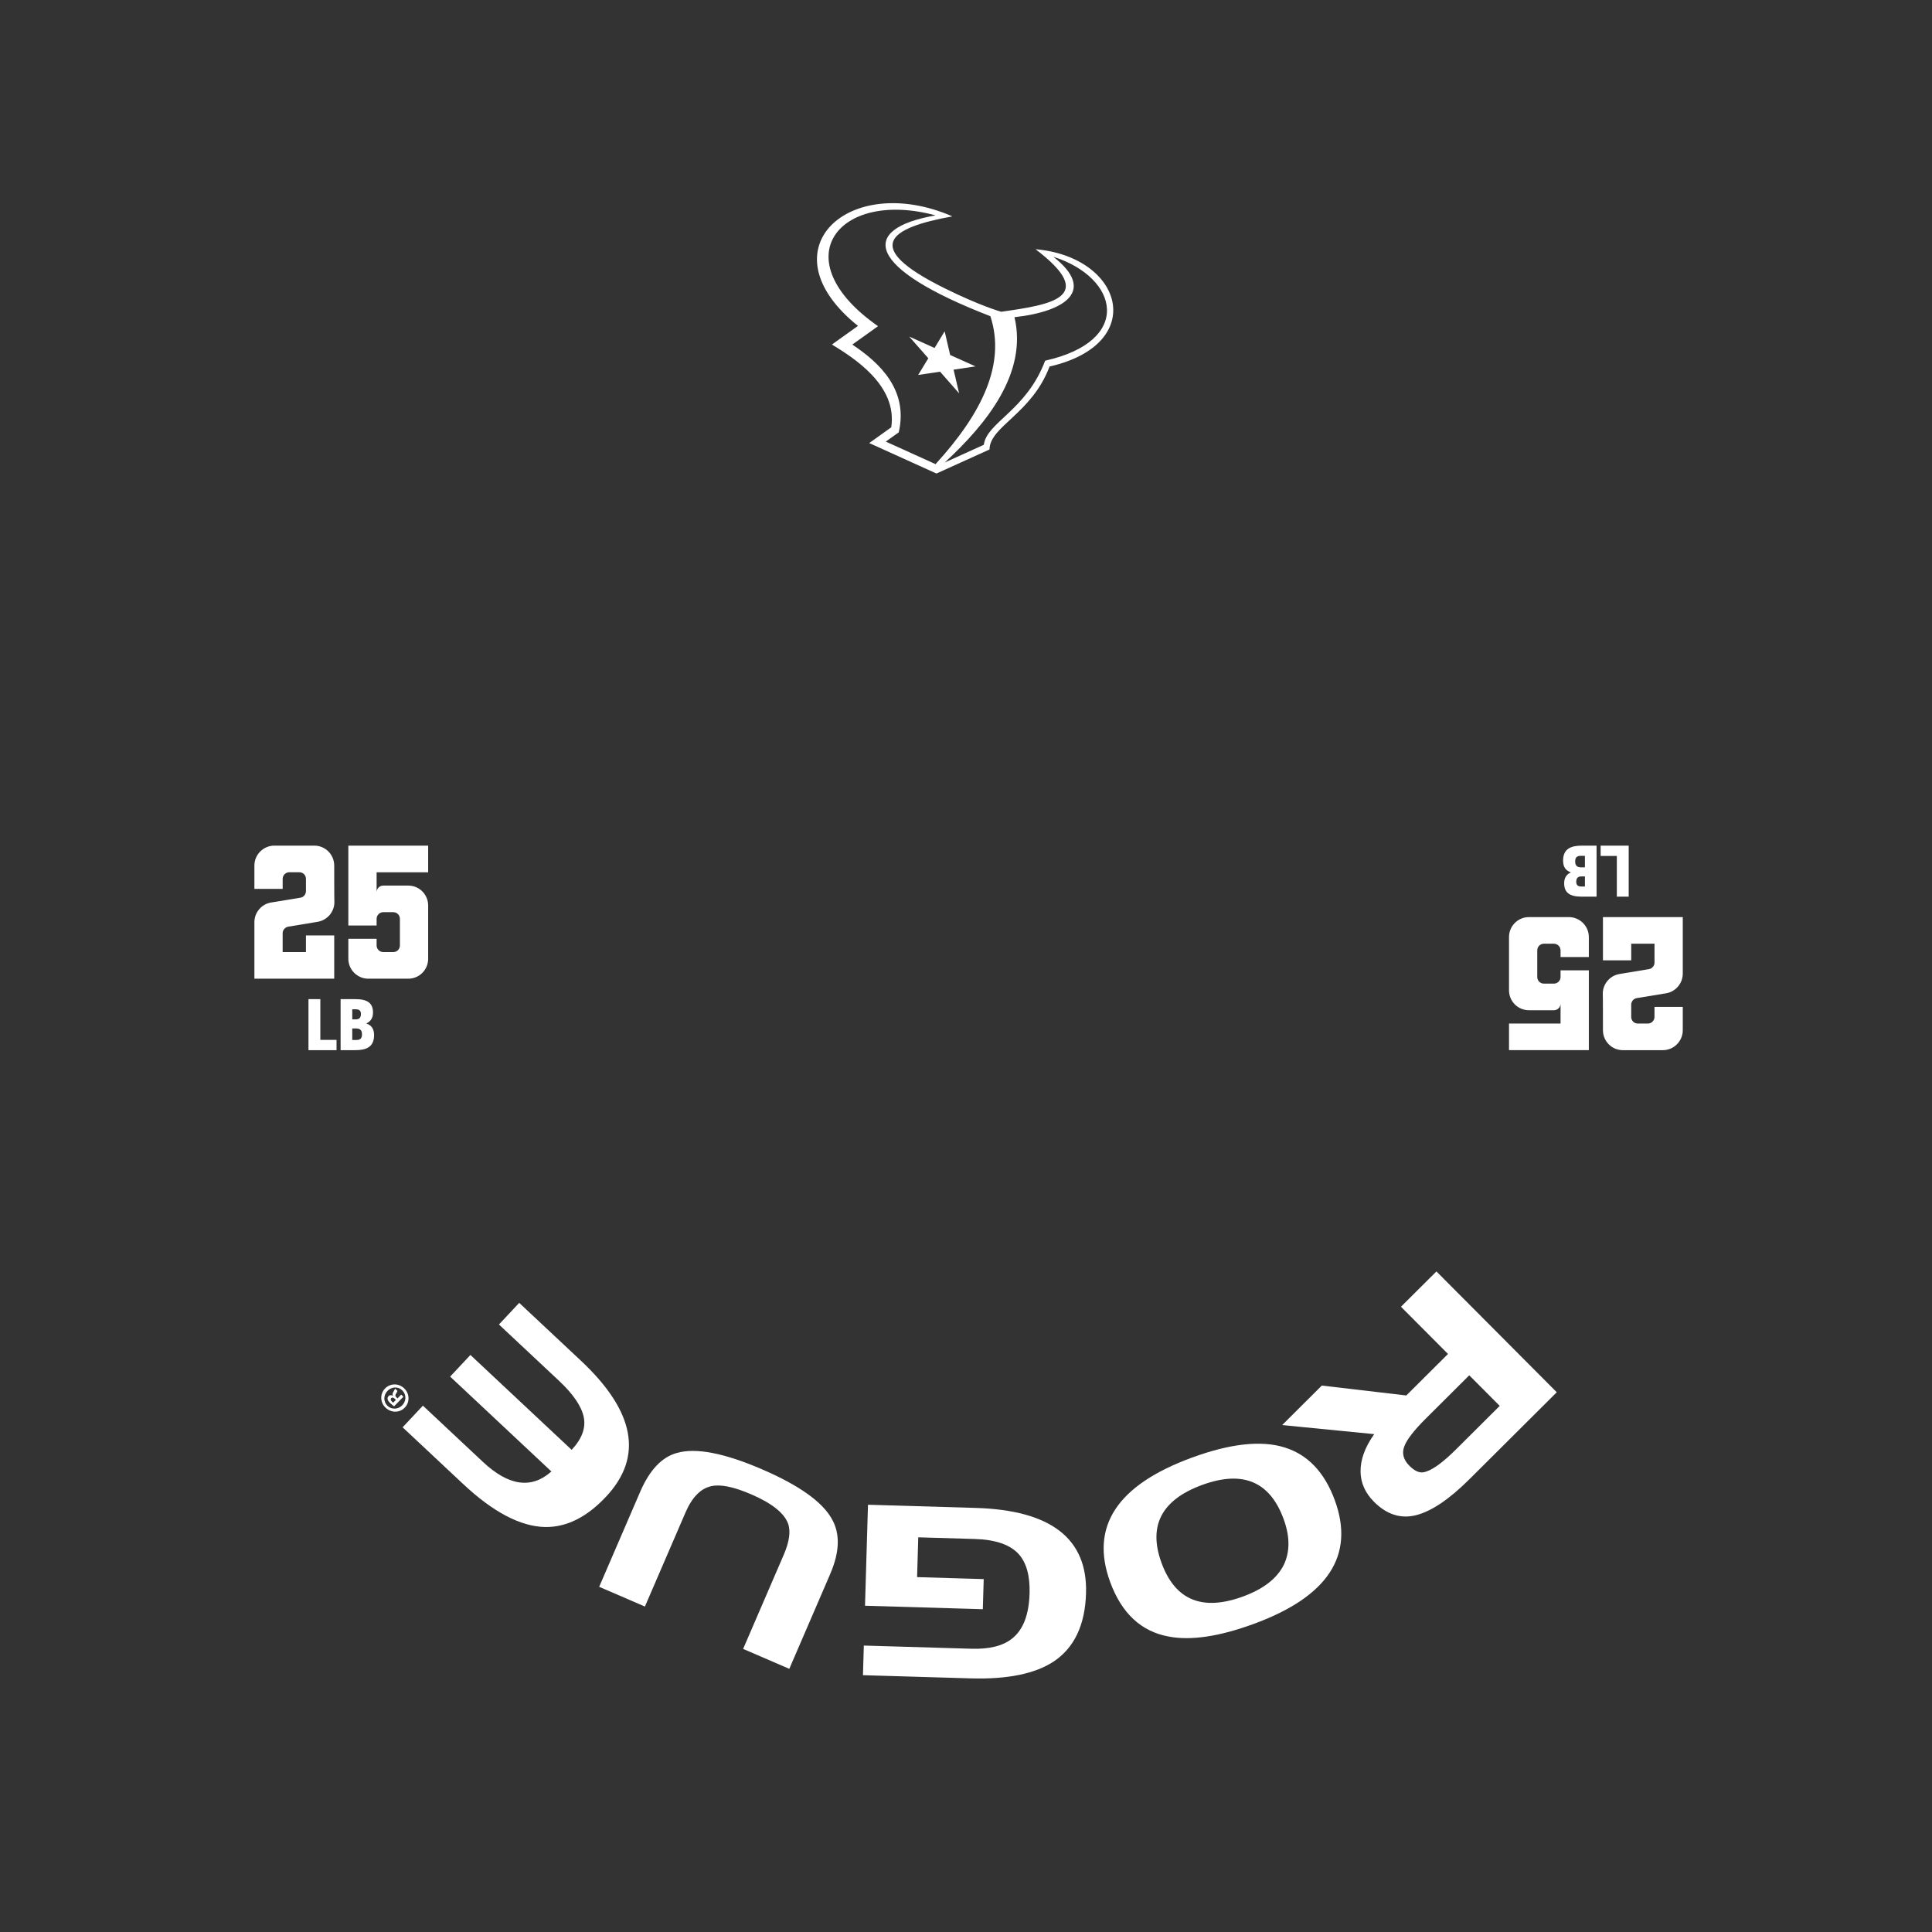 <?xml version="1.0" encoding="UTF-8"?>
<svg id="Template" xmlns="http://www.w3.org/2000/svg" viewBox="0 0 1368 1368">
  <rect x="0" y="0" width="1368" height="1368" fill="#333333" stroke="none"/>
  <defs>
    <style>
      .cls-1 {
        fill: #fff;
        stroke-width: 0px;
      }
    </style>
  </defs>
  <path class="cls-1" d="M218.42,743.59v-36.13h8.4v28.84h11.47v7.3h-19.88Z"/>
  <path class="cls-1" d="M241.17,743.59v-36.13h10.37c8.76,0,12.58,2.87,12.58,9.56,0,3.62-1.61,6.24-4.68,7.6v.1c3.52,1.21,5.44,3.72,5.44,8.25,0,8.66-5.94,10.62-13.29,10.62h-10.42ZM251.99,721.8c2.26,0,3.57-1.11,3.57-3.82,0-2.57-1.46-3.32-3.57-3.32h-2.57v7.15h2.57ZM252.19,736.39c3.07,0,4.13-1.26,4.13-4.08,0-3.07-1.66-4.08-4.08-4.08h-2.82v8.15h2.77Z"/>
  <path class="cls-1" d="M224.87,652.72l-20.73,3.42c-2.24.35-4,2.35-4,4.59v13.42h16.49v-11.78h20.02v30.62h-56.52v-40.04c0-6.95,5.18-12.84,11.78-13.9l20.84-3.42c2.24-.35,3.89-2.35,3.89-4.71v-8.6c0-2.59-2-4.71-4.71-4.71h-7.07c-2.59,0-4.71,2.12-4.71,4.71v7.07h-20.02v-16.49c0-7.77,6.36-14.13,14.13-14.13h28.26c7.89,0,14.13,6.36,14.13,14.13,0,0,0,25.91.12,25.91,0,6.95-5.18,12.84-11.89,13.9Z"/>
  <path class="cls-1" d="M289.04,692.99h-28.26c-7.77,0-14.13-6.36-14.13-14.13v-14.13h20.02v4.71c0,2.59,2.12,4.71,4.71,4.71h7.07c2.71,0,4.71-2.12,4.71-4.71v-18.84c0-2.59-2-4.71-4.71-4.71h-7.07c-2.59,0-4.71,2.12-4.71,4.71v4.71h-20.02v-56.52h56.52v18.84h-36.5v14.13c0-2.59,2.12-4.71,4.71-4.71h17.66c7.89,0,14.13,6.36,14.13,14.13v37.68c0,7.77-6.24,14.13-14.13,14.13Z"/>
  <path class="cls-1" d="M1153.24,598.78v36.13s-8.4,0-8.4,0v-28.84h-11.47s0-7.3,0-7.3h19.88Z"/>
  <path class="cls-1" d="M1130.49,598.78v36.13s-10.37,0-10.37,0c-8.76,0-12.58-2.87-12.58-9.56,0-3.62,1.61-6.24,4.68-7.6v-.1c-3.52-1.21-5.44-3.72-5.44-8.25,0-8.66,5.94-10.62,13.29-10.62h10.42ZM1119.67,620.57c-2.26,0-3.57,1.11-3.57,3.82,0,2.57,1.46,3.32,3.57,3.32h2.57v-7.15h-2.57ZM1119.47,605.98c-3.07,0-4.13,1.26-4.13,4.08,0,3.07,1.66,4.08,4.08,4.08h2.82v-8.15h-2.77Z"/>
  <path class="cls-1" d="M1146.79,689.65l20.73-3.42c2.24-.35,4-2.35,4-4.59v-13.42h-16.49v11.78s-20.02,0-20.02,0v-30.62s56.52,0,56.52,0v40.04c0,6.95-5.18,12.84-11.78,13.9l-20.84,3.42c-2.24.35-3.89,2.35-3.89,4.71v8.6c0,2.59,2,4.71,4.71,4.71h7.07c2.59,0,4.71-2.12,4.71-4.71v-7.07s20.02,0,20.02,0v16.49c0,7.77-6.36,14.13-14.13,14.13h-28.26c-7.89,0-14.13-6.36-14.13-14.13,0,0,0-25.91-.12-25.91,0-6.95,5.18-12.84,11.89-13.9Z"/>
  <path class="cls-1" d="M1082.62,649.38h28.26c7.77,0,14.13,6.36,14.13,14.13v14.13s-20.02,0-20.02,0v-4.71c0-2.59-2.12-4.71-4.71-4.71h-7.07c-2.71,0-4.71,2.12-4.71,4.71v18.84c0,2.59,2,4.71,4.71,4.71h7.07c2.59,0,4.71-2.12,4.71-4.71v-4.71s20.02,0,20.02,0v56.52s-56.52,0-56.52,0v-18.84s36.5,0,36.5,0v-14.13c0,2.59-2.12,4.71-4.71,4.71h-17.66c-7.89,0-14.13-6.36-14.13-14.13v-37.68c0-7.77,6.24-14.13,14.13-14.13Z"/>
  <polygon class="cls-1" points="672.79 251.38 668.88 234.6 661.74 246.4 643.81 238.33 657.31 253.69 650.14 265.49 665.64 263.18 679.13 278.53 675.21 261.75 690.71 259.43 672.79 251.38"/>
  <path class="cls-1" d="M733.26,176.48c44.89,34.16,10.73,39.28-24.33,44.27,0,0-14.8-4.08-40.43-16.82-58.14-28.88-39.84-42.48,5.86-50.72-73.13-31.86-134.09,23.61-66.85,77.55l-18.45,13.19c15.16,9.29,46.56,28.78,42,58.63l-15.58,11.14,47.6,21.57,37.56-17.02c.27-16.53,29.82-25.12,42.53-58.74,69.98-16.06,52.15-77.61-9.9-83.06ZM662.44,328.65l-35.23-15.97,9.17-6.55c6.95-30.1-13.54-49.23-32.87-62.15l18.21-13.01c-67.85-47.39-27.85-97.09,40.72-78.46-54.83,9.62-49.01,37.45,38.83,71.38,11.11,33.95-6.04,68.84-38.83,104.76ZM740.04,255.39c-13.31,35.35-41.39,43.63-43.43,59.56l-27.68,12.54c30.18-27.8,58.7-63.7,49.4-102.89,36.75-4.1,57.69-19.18,27.54-42.78,46.47,14.77,56.67,59.63-5.83,73.57Z"/>
  <g>
    <path class="cls-1" d="M991.99,925.27l25.11-25,85.2,85.55-61.75,61.5c-14.28,14.22-26.86,22.72-37.75,25.51-10.89,2.79-20.88-.38-29.96-9.5-6.16-6.19-9.31-13.24-9.46-21.16-.14-8.55,3.08-17.45,9.67-26.7l-65.18-6.42,28.08-27.97,59.83,7.01,29.51-29.39-33.3-33.44ZM1031.09,1026.16l30.82-30.69-21.57-21.65-30.82,30.69c-8.41,8.37-13.49,14.97-15.24,19.8-1.75,4.82-.53,9.34,3.65,13.54,3.55,3.57,6.84,5.12,9.85,4.65,5.46-.86,13.23-6.31,23.31-16.34Z"/>
    <path class="cls-1" d="M887.63,1149.88c-24.39,8.93-44.4,11.9-60.04,8.93-19.55-3.57-33.38-16.45-41.51-38.63-14.4-39.32,4.9-68.67,57.88-88.08,27.12-9.93,48.95-12.35,65.48-7.25,16.53,5.09,28.43,17.58,35.71,37.45,14.32,39.11-4.86,68.3-57.52,87.59ZM908.89,1075.57c-9.74-26.6-28.96-34.64-57.66-24.13-28.8,10.55-38.4,28.96-28.77,55.24,9.66,26.39,28.9,34.31,57.7,23.76,14.4-5.27,24.01-12.73,28.83-22.36,4.48-9.27,4.44-20.11-.1-32.51Z"/>
    <path class="cls-1" d="M650.2,1088.52l-.83,28.2,47.17,1.4-.63,21.32-83.42-2.46,2.11-71.51,76.21,2.25c53.27,1.57,79.33,21.72,78.18,60.44-.66,22.38-8.25,38.45-22.76,48.22-13.25,8.79-32.91,12.8-58.99,12.03l-76.2-2.25.62-20.98,76.21,2.25c12.76.38,22.35-2.03,28.77-7.21,7.8-6.15,11.92-16.78,12.37-31.89.37-12.42-2.16-21.68-7.58-27.78-6.07-6.79-16.49-10.4-31.26-10.84l-39.95-1.18Z"/>
    <path class="cls-1" d="M587.89,1114.44l-29.01,67.22-32.69-14.11,28.74-66.61c4.04-9.35,5.05-16.78,3.03-22.28-2.88-7.46-11.56-14.32-26.06-20.57-12.34-5.32-21.74-7.25-28.23-5.78-7.53,1.63-13.62,7.84-18.28,18.63l-28.75,66.61-32.38-13.97,29.01-67.22c6.65-15.42,15.31-24.61,25.98-27.56,13.37-3.86,33.47,0,60.3,11.57,26.32,11.36,42.82,23.11,49.52,35.27,5.9,10.35,5.5,23.28-1.2,38.8Z"/>
    <path class="cls-1" d="M285.1,1010.62l14.35-15.31,42.52,39.85c18.22,17.07,34.37,19.32,48.45,6.75l-71.68-67.18,14.35-15.32,71.68,67.18c7.27-7.76,10.13-15.48,8.57-23.15-1.56-7.67-7.4-16.25-17.53-25.75l-42.52-39.85,14.35-15.32,43.62,40.88c38.39,35.98,44.35,68.1,17.86,96.37-13.63,14.54-28.01,21.7-43.14,21.48-17.44-.38-36.77-10.53-58.01-30.43l-42.89-40.19Z"/>
    <path class="cls-1" d="M272.64,983.15c3.71-3.8,9.71-3.83,13.6-.04,3.88,3.79,4.04,9.83.33,13.63-3.71,3.8-9.72,3.75-13.64-.08-3.84-3.75-4-9.71-.28-13.51ZM284.82,995.05c2.94-3.02,3.01-7.63,0-10.57-2.89-2.9-7.5-2.64-10.41.33-2.94,3.01-3.09,7.63-.07,10.58,2.93,2.86,7.58,2.64,10.49-.34ZM284.08,987.47l1.57,1.53-6.61,6.78c-.71-.52-1.69-1.24-2.81-2.33-1.28-1.25-1.66-2.03-1.79-2.8-.13-.69.07-1.47.71-2.13.81-.83,1.95-.75,2.98-.24l.08-.08c-.46-.85-.27-1.71.41-2.82.8-1.24,1-1.77,1.12-2.14l1.65,1.62c-.04.45-.48,1.15-1.08,2.18-.56.82-.47,1.56.4,2.4l.74.73,2.62-2.69ZM280.33,991.22l-.74-.72c-.87-.84-1.86-1.24-2.54-.55-.61.62-.55,1.48.44,2.45.42.41.74.65.95.76l1.89-1.94Z"/>
  </g>
</svg>